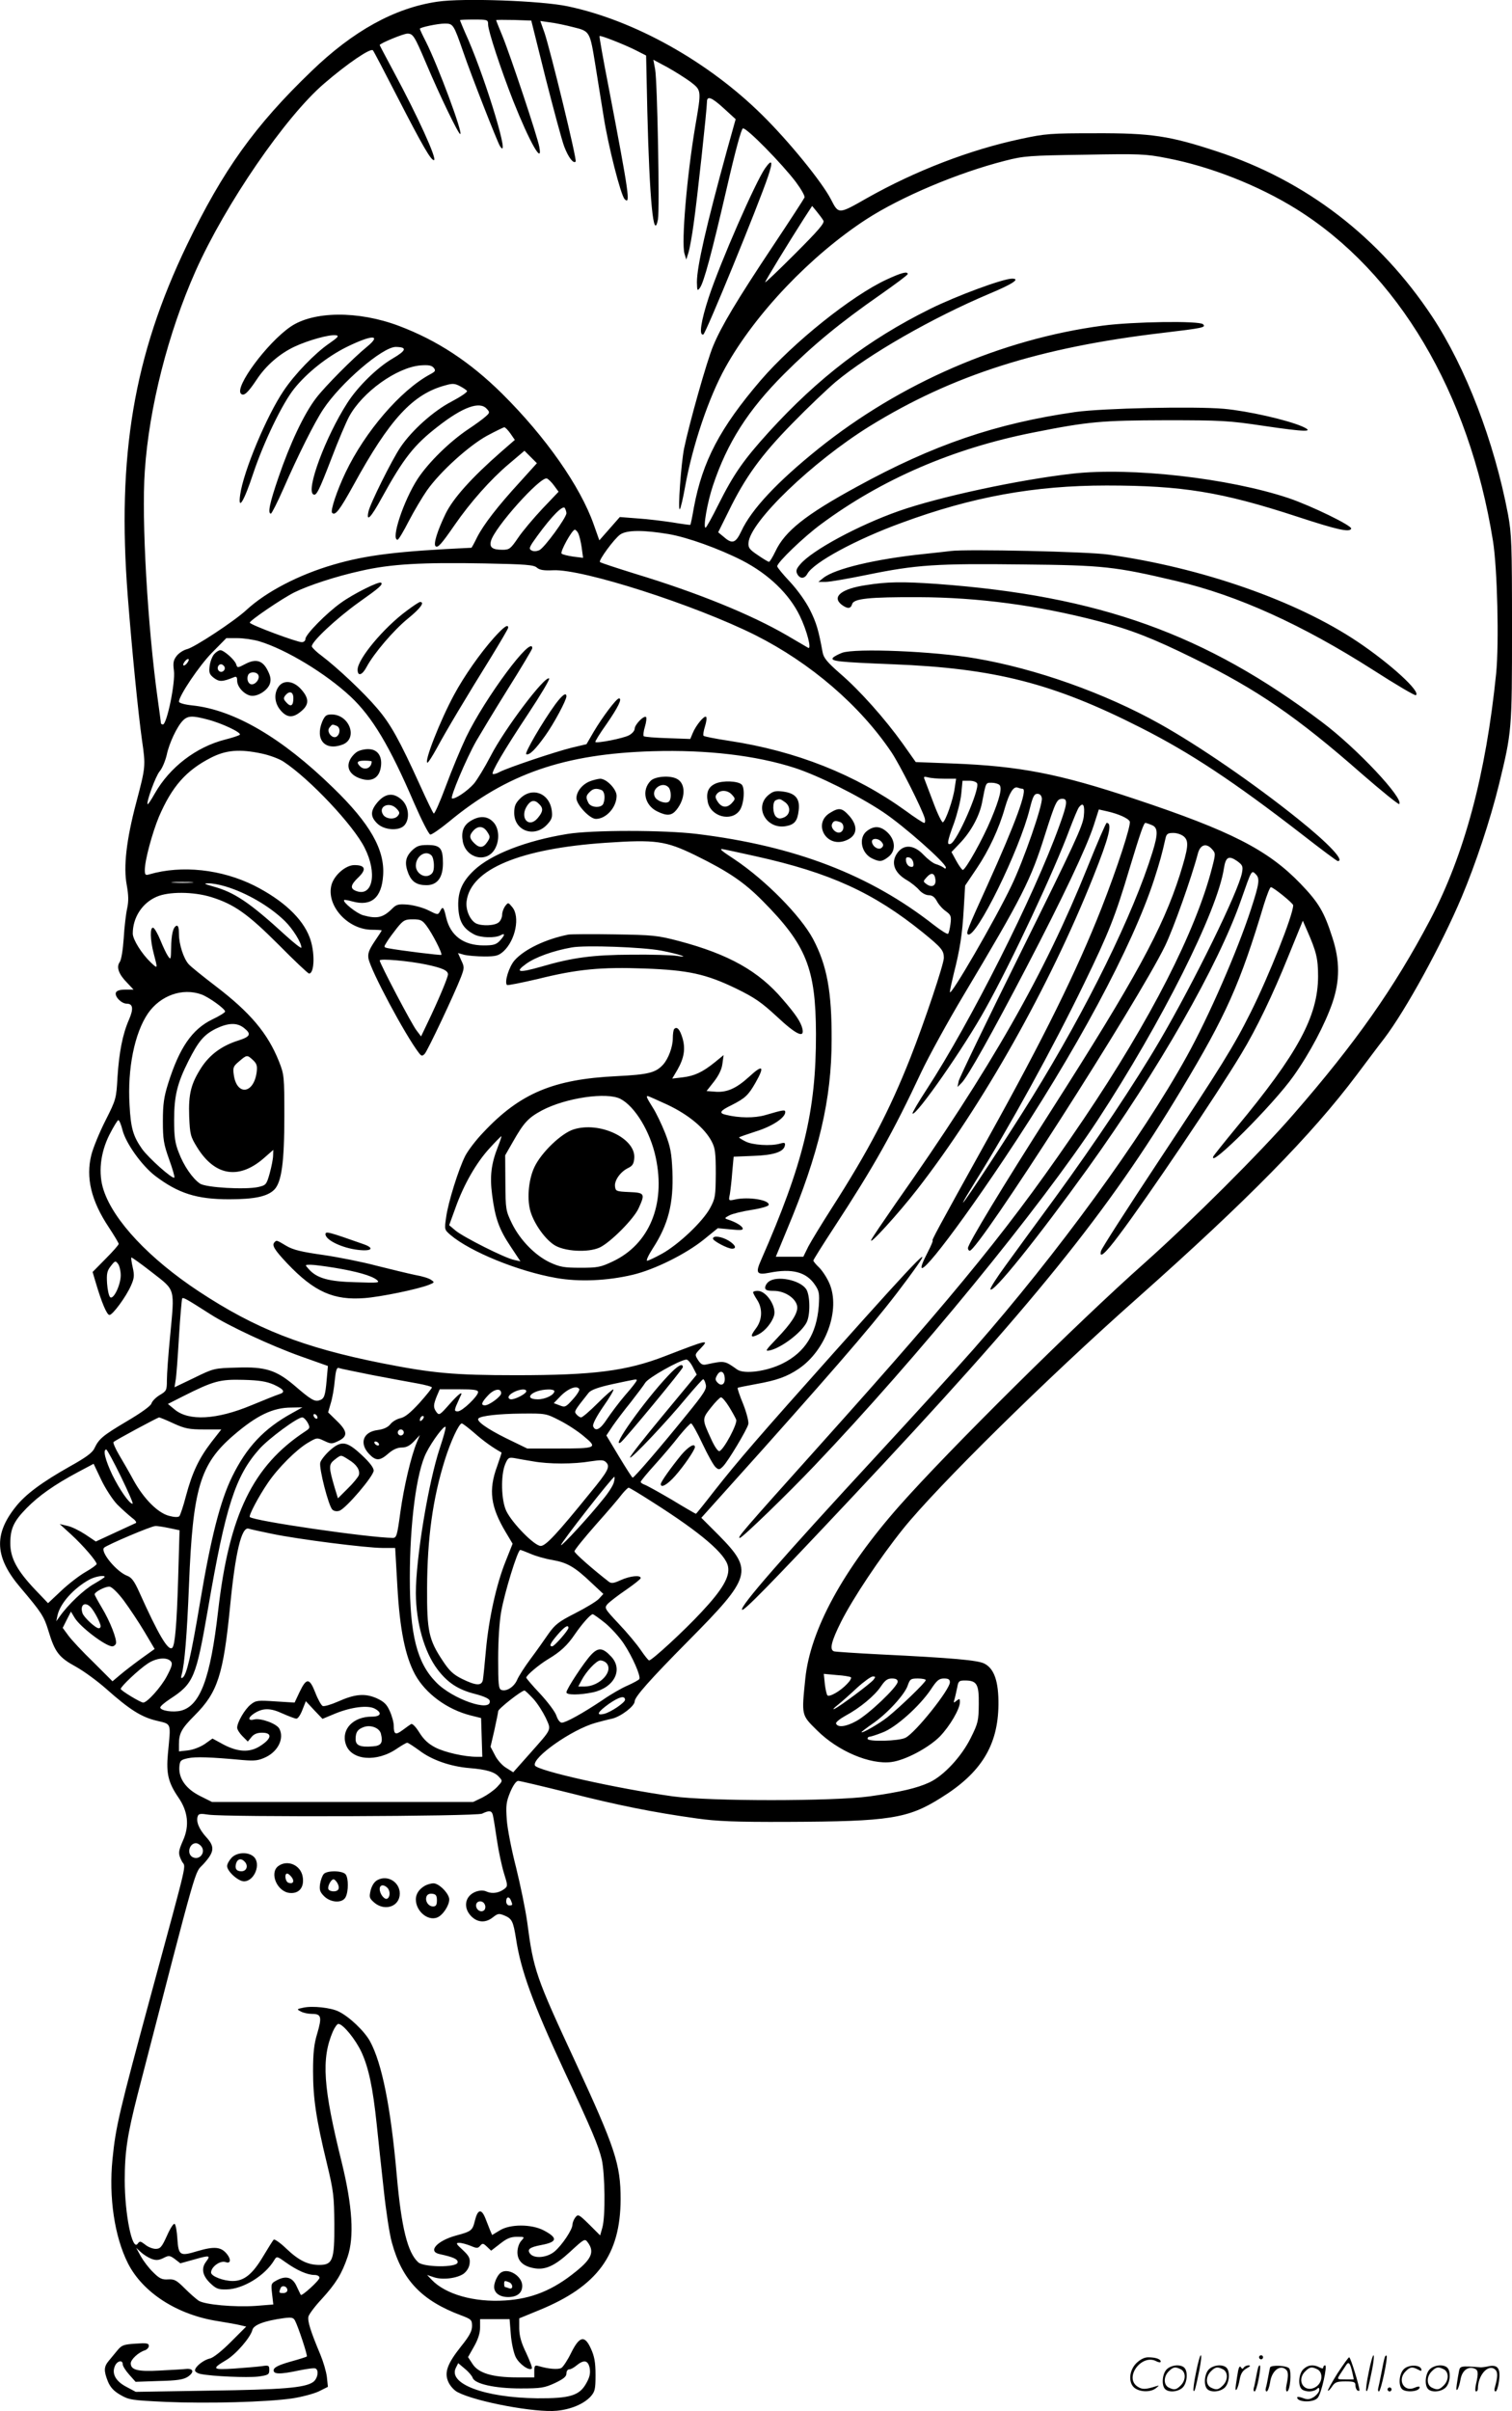 <svg version="1.0" xmlns="http://www.w3.org/2000/svg"
  viewBox="0 0 753.124 1200.505"
 preserveAspectRatio="xMidYMid meet">
<g transform="translate(-0.873,1200.746) scale(0.1,-0.1)"
fill="#000000" stroke="none">
<path d="M2187 11999 c-212 -31 -419 -145 -627 -346 -282 -271 -440 -492 -620
-865 -265 -551 -349 -1049 -295 -1748 21 -270 52 -583 71 -718 19 -131 18
-133 -29 -312 -49 -185 -64 -319 -47 -409 9 -51 10 -80 2 -117 -6 -27 -14 -94
-17 -148 -4 -58 -12 -108 -20 -119 -18 -25 -5 -61 38 -104 l31 -33 -41 0 c-27
0 -43 -5 -47 -15 -7 -20 28 -55 54 -55 31 0 35 -25 11 -80 -32 -73 -49 -163
-57 -285 -6 -108 -7 -112 -60 -217 -30 -59 -61 -135 -70 -170 -29 -114 -1
-230 87 -362 27 -41 49 -78 49 -82 0 -5 -29 -38 -65 -74 l-65 -66 16 -54 c29
-98 55 -160 68 -160 16 0 83 91 107 146 16 36 18 50 9 90 -6 26 -9 48 -7 50 2
2 48 -31 103 -74 118 -92 113 -74 90 -318 -9 -91 -16 -189 -16 -219 0 -50 -2
-54 -36 -74 -20 -12 -38 -31 -41 -42 -4 -12 -49 -45 -122 -88 -121 -72 -139
-87 -162 -135 -10 -22 -43 -46 -122 -90 -140 -79 -221 -139 -270 -201 -111
-139 -104 -253 24 -403 104 -123 117 -142 139 -215 32 -106 52 -132 136 -178
40 -22 108 -72 151 -110 116 -103 175 -141 251 -159 77 -19 72 -6 57 -165 -9
-98 2 -144 52 -217 48 -69 56 -141 24 -213 -25 -57 -26 -67 -6 -106 19 -35 37
42 -153 -659 -159 -587 -177 -661 -193 -824 -19 -189 10 -385 77 -518 74 -146
246 -257 449 -288 44 -7 94 -16 110 -20 l30 -7 -76 -76 c-45 -45 -87 -79 -105
-83 -32 -7 -74 -41 -74 -59 0 -7 13 -15 28 -18 59 -12 231 -19 286 -13 51 7
56 10 56 33 0 23 -3 24 -37 19 -21 -3 -83 -8 -137 -12 -110 -7 -115 -2 -41 42
48 28 122 113 131 151 7 25 61 45 156 58 39 5 48 3 56 -12 16 -30 64 -175 59
-179 -2 -2 -39 -14 -83 -26 -56 -16 -80 -28 -82 -40 -4 -23 30 -24 128 -3 40
8 76 13 81 9 18 -10 9 -53 -14 -68 -42 -28 -152 -37 -517 -42 l-365 -6 -45 24
c-53 27 -75 64 -60 102 10 28 40 36 40 11 0 -8 14 -31 32 -51 l32 -36 116 4
c91 2 122 7 144 21 34 23 29 43 -10 39 -16 -2 -75 -5 -131 -8 -108 -6 -143 3
-143 36 0 19 38 55 71 65 10 4 19 13 19 22 0 13 -11 15 -66 11 -59 -4 -69 -7
-91 -34 -13 -16 -33 -40 -43 -52 -24 -29 -25 -49 -4 -102 12 -29 29 -48 62
-67 43 -25 56 -27 226 -35 209 -9 502 -1 628 17 48 7 108 23 134 35 l46 23 -5
48 c-3 27 -18 77 -32 111 -50 119 -65 168 -60 191 4 13 33 52 66 87 71 78 100
125 129 210 34 100 24 253 -29 470 -93 375 -103 516 -44 653 9 20 21 37 27 37
23 0 85 -76 115 -140 36 -78 57 -178 76 -359 8 -75 23 -221 35 -326 11 -104
29 -224 41 -265 51 -186 149 -288 344 -361 51 -19 55 -23 55 -53 0 -25 -13
-50 -55 -102 -69 -87 -85 -131 -62 -179 9 -19 29 -41 46 -49 92 -48 389 -103
494 -92 71 7 133 34 167 70 22 25 25 36 25 109 0 63 -6 93 -23 130 -31 69 -57
63 -99 -22 -17 -35 -39 -68 -48 -74 -17 -9 -65 -5 -112 9 -20 6 -23 3 -23 -25
l0 -31 -87 0 c-120 0 -191 21 -220 66 l-23 35 30 53 c20 35 30 67 30 94 l0 42
74 0 73 0 6 -75 c3 -41 14 -92 24 -113 17 -35 67 -71 81 -58 3 4 -10 38 -28
77 -25 51 -34 84 -35 121 l0 52 100 41 c290 119 404 275 405 552 0 174 -27
255 -225 683 -197 424 -209 458 -240 695 -9 66 -35 190 -56 275 -22 85 -43
192 -46 236 -5 71 -3 89 17 138 15 35 30 56 40 56 9 0 122 -27 251 -59 243
-62 423 -98 639 -128 100 -14 189 -18 450 -17 510 2 601 16 766 120 200 124
284 261 286 464 1 115 -21 179 -70 204 -33 17 -154 28 -522 46 -118 6 -221 13
-227 15 -24 8 -13 51 35 147 59 117 192 317 309 463 168 209 713 747 1168
1150 547 486 866 810 1092 1111 49 65 110 147 136 180 108 142 285 465 386
704 70 166 143 386 186 561 64 263 65 269 65 776 0 424 -2 471 -20 570 -69
363 -210 730 -377 983 -262 396 -628 678 -1074 824 -234 77 -326 91 -604 90
-223 0 -249 -2 -370 -28 -255 -54 -527 -159 -768 -295 -142 -81 -141 -81 -179
-7 -44 86 -209 289 -343 421 -269 266 -636 471 -968 541 -132 28 -524 42 -650
23z m253 -114 c0 -31 64 -225 125 -380 82 -206 148 -323 130 -229 -9 51 -145
458 -184 553 -17 41 -31 76 -31 78 0 2 39 2 88 1 l87 -3 71 -285 c40 -157 81
-310 93 -342 21 -55 46 -87 57 -75 8 7 -126 555 -155 641 l-21 59 48 -7 c26
-3 79 -14 117 -24 82 -20 82 -21 109 -187 9 -55 27 -170 41 -255 23 -149 86
-395 105 -414 30 -30 23 20 -80 559 -27 138 -47 251 -45 253 4 5 126 -43 181
-71 l51 -26 6 -278 c11 -442 31 -652 53 -538 9 49 -3 686 -14 747 l-9 48 69
-37 c38 -21 90 -54 116 -73 55 -43 55 -40 24 -220 -42 -248 -70 -579 -54 -635
l9 -30 11 35 c6 19 18 85 26 145 17 117 66 570 66 605 0 32 23 24 85 -33 l58
-53 -43 -154 c-104 -379 -150 -580 -150 -658 1 -41 2 -45 14 -29 20 25 59 171
135 499 43 187 72 293 80 296 17 6 195 -176 264 -267 26 -35 46 -70 43 -77 -3
-7 -73 -115 -157 -241 -181 -272 -258 -401 -298 -498 -31 -73 -119 -386 -145
-511 -15 -77 -32 -313 -21 -302 4 4 16 54 26 111 37 206 118 446 201 595 149
268 425 557 701 737 173 112 456 232 692 292 93 24 120 26 396 30 274 5 304 4
410 -17 215 -41 456 -136 644 -253 507 -316 861 -913 980 -1652 22 -136 31
-509 16 -661 -51 -502 -158 -903 -330 -1229 -178 -337 -369 -609 -678 -964
-167 -193 -513 -537 -743 -742 -338 -300 -975 -931 -1221 -1209 -280 -317
-444 -617 -469 -860 -19 -186 -20 -181 58 -258 104 -104 265 -172 371 -158 69
9 184 70 241 127 50 52 100 137 100 172 0 17 -2 18 -17 6 -15 -13 -16 -11 -9
11 4 14 9 40 13 57 5 29 9 33 37 33 61 0 71 -18 70 -118 -1 -82 -3 -94 -40
-168 -46 -93 -135 -189 -207 -222 -61 -28 -140 -47 -297 -69 -180 -25 -799
-25 -980 0 -279 39 -677 128 -687 154 -15 39 184 179 302 212 22 6 59 16 83
21 45 11 112 63 112 86 0 22 75 107 268 302 315 318 324 349 152 524 l-88 88
307 342 c427 479 582 660 720 847 155 210 82 136 -369 -369 -375 -420 -471
-531 -594 -687 -48 -62 -89 -113 -91 -113 -2 0 -56 31 -120 70 -65 38 -126 72
-136 75 -11 4 -19 10 -19 14 0 4 32 43 71 86 40 44 94 108 121 143 28 34 54
62 59 62 5 0 31 -46 57 -102 27 -57 56 -109 66 -117 15 -13 19 -12 36 5 25 25
119 182 126 210 3 12 -8 55 -25 99 -18 43 -30 80 -28 82 2 2 44 10 92 19 101
18 153 36 212 76 136 92 209 295 153 425 -12 28 -35 63 -51 79 -16 15 -29 31
-29 35 0 4 47 79 104 166 198 303 292 470 434 773 38 80 132 251 209 380 296
496 336 575 408 805 52 163 58 175 86 175 27 0 24 -25 -16 -135 -125 -347
-444 -980 -660 -1311 -42 -64 -74 -119 -71 -121 16 -16 261 335 364 523 130
233 343 688 419 894 20 52 40 101 46 108 21 27 30 11 24 -45 -5 -49 -50 -145
-311 -672 -168 -339 -308 -629 -312 -646 l-6 -30 20 20 c30 29 154 251 324
577 180 345 298 594 334 704 l26 81 40 -9 c58 -13 107 -35 114 -51 7 -19 -63
-233 -141 -432 -123 -312 -286 -643 -565 -1145 -260 -468 -282 -510 -276 -510
3 0 -8 -26 -24 -57 -112 -216 91 32 379 462 357 533 640 1059 749 1395 28 87
38 123 56 203 5 23 12 27 39 27 19 0 42 -8 54 -19 24 -23 21 -54 -22 -191 -85
-266 -220 -514 -639 -1170 -246 -385 -416 -666 -416 -687 0 -7 4 -13 9 -13 43
0 839 1242 973 1518 42 87 132 340 164 462 12 42 41 51 69 20 19 -21 19 -23 1
-93 -81 -316 -307 -759 -640 -1252 -351 -519 -605 -833 -1311 -1620 -391 -436
-416 -465 -401 -465 12 0 241 222 372 360 511 536 1123 1284 1410 1720 319
487 597 1041 629 1254 9 57 24 65 66 36 27 -20 30 -26 24 -58 -17 -92 -238
-543 -410 -837 -121 -207 -321 -507 -520 -780 -93 -126 -204 -279 -247 -338
-44 -60 -78 -113 -76 -119 9 -26 233 252 485 602 354 493 650 1011 763 1335
54 154 52 151 74 129 21 -21 17 -47 -24 -173 -68 -209 -211 -537 -321 -735
-224 -405 -643 -980 -1061 -1456 -80 -91 -295 -327 -478 -525 -476 -515 -689
-759 -675 -773 8 -8 136 122 541 553 911 969 1282 1428 1646 2035 225 374 294
530 412 923 15 48 30 87 35 87 12 0 111 -80 111 -90 0 -48 -121 -352 -211
-532 -86 -172 -143 -264 -462 -746 -154 -233 -282 -432 -284 -443 -11 -41 20
-15 90 79 139 184 488 701 609 903 74 122 156 292 233 483 l73 179 21 -48 c46
-105 55 -139 55 -230 -1 -198 -100 -382 -408 -753 -61 -74 -112 -138 -114
-143 -24 -64 300 259 400 401 81 114 157 258 194 366 37 110 37 208 -1 324
-41 128 -68 173 -158 267 -163 169 -347 263 -828 423 -375 125 -571 163 -906
176 l-183 7 -65 92 c-88 123 -213 264 -312 349 -65 57 -82 78 -87 106 -20 110
-31 147 -63 211 -21 42 -62 99 -99 139 -35 37 -64 72 -64 78 0 19 133 147 219
210 301 223 657 377 1057 456 276 55 340 60 659 61 278 0 314 -2 488 -28 210
-31 257 -32 192 -3 -76 33 -270 77 -390 88 -150 13 -603 3 -740 -16 -396 -57
-707 -163 -1088 -372 -257 -140 -359 -222 -406 -322 -14 -29 -28 -52 -32 -52
-4 0 -29 15 -55 33 -42 28 -49 37 -47 62 8 105 318 403 603 580 413 255 847
393 1460 465 201 24 217 27 201 43 -18 18 -350 13 -500 -7 -503 -67 -1007
-285 -1416 -613 -204 -164 -334 -302 -384 -411 -28 -59 -45 -65 -87 -28 l-28
23 52 105 c82 168 161 278 317 437 77 79 174 171 215 206 166 139 485 321 767
440 115 48 156 75 113 75 -46 0 -278 -86 -409 -151 -309 -153 -557 -343 -803
-613 -126 -139 -175 -209 -252 -363 -31 -62 -59 -113 -63 -113 -13 0 9 127 37
210 71 213 175 376 354 555 146 146 280 256 481 396 74 52 135 97 135 102 0
15 -33 6 -104 -27 -174 -80 -466 -314 -628 -502 -203 -237 -290 -403 -333
-633 -8 -47 -16 -86 -18 -87 -1 -1 -40 4 -87 12 -47 7 -125 17 -174 20 l-90 7
-51 -58 -51 -58 -28 79 c-67 190 -239 436 -457 652 -160 158 -323 265 -514
337 -202 76 -426 74 -540 -5 -116 -80 -279 -300 -246 -333 14 -14 34 4 78 70
46 70 114 129 188 164 68 32 175 62 207 57 17 -2 11 -10 -34 -41 -70 -48 -172
-153 -227 -236 -84 -124 -200 -401 -216 -517 -12 -84 19 -34 65 106 52 155
144 347 204 422 64 80 164 159 260 207 126 62 178 64 104 3 -69 -56 -212 -200
-255 -257 -60 -78 -130 -227 -187 -394 -44 -128 -55 -181 -38 -181 4 0 32 55
62 123 73 167 155 331 199 397 86 130 295 310 361 310 58 -1 54 -17 -16 -58
-77 -45 -174 -140 -226 -222 -108 -168 -206 -432 -169 -454 15 -10 28 16 90
177 33 87 73 181 88 209 66 123 238 246 356 256 40 3 56 0 66 -12 11 -14 9
-18 -19 -33 -147 -80 -323 -285 -420 -488 -43 -90 -77 -192 -67 -201 15 -16
37 12 106 137 180 329 296 455 459 498 34 10 47 9 71 -4 16 -8 32 -19 36 -24
3 -6 -32 -29 -77 -53 -89 -46 -198 -143 -255 -228 -42 -62 -152 -283 -159
-320 -12 -55 12 -31 66 68 109 198 161 264 280 356 124 97 208 127 243 88 16
-17 16 -20 -6 -39 -12 -11 -50 -39 -85 -62 -94 -63 -199 -166 -253 -248 -70
-108 -135 -303 -100 -303 5 0 30 42 56 93 26 50 67 119 90 152 66 94 209 223
300 273 43 23 82 42 86 42 4 0 18 -14 30 -31 l22 -32 -69 -60 c-145 -127 -238
-230 -276 -308 -41 -85 -61 -150 -50 -161 11 -11 30 11 95 105 78 113 180 228
269 303 l79 67 31 -31 31 -31 -84 -93 c-112 -122 -182 -213 -214 -276 -14 -29
-27 -52 -28 -52 -366 -17 -523 -36 -687 -84 -172 -50 -334 -134 -433 -225 -60
-56 -261 -188 -297 -196 -16 -4 -39 -18 -51 -33 -17 -22 -19 -35 -14 -74 8
-58 -35 -268 -55 -268 -6 0 -10 4 -10 8 0 5 -7 55 -15 113 -51 364 -82 900
-65 1141 21 315 116 688 253 996 149 334 448 769 641 934 115 99 230 177 242
165 3 -2 58 -107 123 -234 127 -247 166 -313 181 -313 19 0 -82 221 -199 438
-39 73 -71 133 -71 135 0 8 118 57 138 57 28 0 35 -11 92 -145 71 -168 162
-355 171 -355 16 0 -110 339 -171 460 -17 33 -30 61 -30 64 0 7 89 26 124 26
42 0 44 -3 92 -141 41 -120 170 -448 183 -469 55 -85 -64 312 -158 530 -23 51
-41 95 -41 97 0 2 32 3 70 3 68 0 70 -1 70 -25z m1670 -976 c7 -12 -24 -48
-141 -165 -82 -82 -149 -146 -149 -142 0 7 117 198 193 317 l41 63 23 -28 c13
-16 28 -36 33 -45z m-1341 -1320 l22 -30 -81 -85 c-44 -47 -99 -112 -121 -145
-37 -54 -43 -59 -77 -59 -51 0 -66 12 -58 43 16 66 247 324 279 312 7 -3 24
-19 36 -36z m61 -137 c0 -22 -110 -173 -135 -184 -14 -6 -29 -7 -39 -1 -15 8
-11 17 29 72 73 100 127 154 137 139 4 -7 8 -19 8 -26z m59 -100 c5 -10 13
-42 17 -70 l7 -52 -49 6 c-27 4 -53 10 -58 15 -9 8 52 119 66 119 4 0 12 -8
17 -18z m451 -4 c93 -16 249 -72 365 -131 132 -68 235 -167 288 -277 35 -72
60 -169 41 -158 -5 3 -53 31 -106 62 -177 103 -444 212 -754 306 -93 29 -173
55 -177 59 -8 8 71 116 101 137 33 23 116 23 242 2z m-657 -167 c14 -12 35
-15 80 -13 146 8 708 -173 1008 -323 276 -139 521 -350 678 -583 41 -61 152
-281 166 -329 3 -13 2 -23 -3 -23 -5 0 -47 27 -93 61 -250 180 -544 297 -880
348 -66 10 -122 21 -126 25 -3 3 0 24 7 46 7 22 10 43 6 48 -9 9 -51 -42 -67
-81 l-12 -29 -113 4 c-62 2 -115 6 -119 10 -3 3 -1 25 6 47 7 23 9 44 6 48
-11 10 -57 -38 -57 -58 0 -10 -13 -25 -29 -33 -28 -15 -160 -41 -167 -33 -2 2
22 42 55 88 59 85 80 129 63 129 -13 0 -82 -92 -126 -166 l-36 -62 -72 -17
c-85 -21 -317 -99 -360 -121 -16 -9 -32 -13 -35 -10 -8 8 55 116 177 300 61
92 108 171 104 175 -19 18 -223 -252 -292 -387 -29 -56 -67 -118 -83 -137 -34
-38 -94 -78 -109 -73 -11 3 71 198 121 286 18 31 87 146 155 255 68 108 124
202 124 207 0 70 -235 -247 -330 -444 -26 -55 -72 -165 -101 -244 -29 -78 -56
-139 -60 -135 -5 5 -35 67 -67 138 -104 229 -148 308 -215 386 -66 78 -198
202 -276 261 -25 18 -46 39 -49 46 -6 20 119 138 235 221 102 72 120 88 110
97 -9 9 -138 -55 -200 -100 -73 -52 -177 -158 -177 -180 0 -9 -8 -16 -18 -16
-25 0 -256 86 -259 97 -3 9 160 120 222 151 71 35 208 80 331 107 148 34 301
43 619 37 202 -4 243 -7 258 -21z m-1382 -367 c132 -40 330 -159 455 -276 107
-101 193 -244 315 -528 37 -85 73 -156 81 -158 7 -1 49 28 93 64 288 239 575
338 1015 351 269 8 515 -21 707 -83 117 -38 314 -136 439 -219 104 -69 314
-255 314 -277 0 -7 -4 -7 -12 0 -7 5 -24 13 -38 17 -14 4 -41 25 -61 46 -46
49 -96 54 -128 13 -37 -48 -21 -100 43 -138 23 -13 51 -36 63 -50 13 -15 33
-26 48 -26 17 0 29 -9 40 -29 8 -16 28 -39 44 -50 26 -19 29 -25 24 -64 -3
-23 -8 -45 -12 -49 -3 -4 -35 16 -71 44 -319 250 -691 393 -1180 453 -164 20
-523 20 -645 0 -204 -33 -380 -101 -464 -180 -63 -59 -85 -113 -79 -195 5 -64
26 -98 80 -126 32 -16 101 -18 129 -4 25 14 24 2 -3 -27 -18 -19 -32 -23 -80
-23 -101 0 -166 49 -187 139 -12 53 -17 58 -30 32 -11 -20 -11 -20 -59 4 -26
13 -71 25 -101 28 -47 4 -58 1 -78 -19 -46 -46 -76 -53 -145 -34 -33 9 -105
67 -95 76 2 2 20 -1 41 -7 94 -26 146 18 153 130 9 127 -65 258 -249 436 -255
249 -493 388 -701 410 -39 4 -67 12 -67 19 1 30 101 179 165 244 l71 72 55 0
c30 0 80 -7 110 -16z m-361 -109 c-7 -9 -15 -13 -18 -10 -3 2 1 11 8 20 7 9
15 13 18 10 3 -2 -1 -11 -8 -20z m102 -280 c71 -18 172 -66 161 -76 -4 -4 -37
-15 -73 -24 -145 -37 -276 -138 -350 -268 -18 -32 -34 -56 -36 -54 -8 8 39
139 60 164 13 15 28 52 35 81 12 59 52 143 81 172 24 24 47 25 122 5z m272
-170 c38 -8 86 -26 107 -40 131 -86 349 -318 404 -429 64 -126 40 -246 -42
-215 -32 12 -29 30 12 69 40 39 33 60 -21 60 -43 0 -100 -49 -114 -98 -28
-103 81 -224 202 -224 26 0 48 -2 48 -3 0 -2 -16 -27 -36 -56 -28 -42 -34 -60
-30 -84 12 -62 184 -383 251 -470 13 -17 17 -17 29 -5 15 16 149 300 181 383
17 45 17 50 1 83 l-16 36 32 -9 c18 -4 63 -8 100 -8 57 0 70 4 94 25 61 56 84
174 44 221 -20 24 -20 24 -35 5 -8 -11 -15 -30 -15 -42 0 -13 -7 -30 -16 -38
-18 -18 -85 -21 -115 -6 -30 17 -52 68 -46 111 21 159 266 261 692 290 250 17
299 10 447 -62 167 -82 244 -135 336 -228 217 -219 264 -335 265 -661 1 -384
-62 -645 -274 -1128 -28 -63 -21 -74 41 -62 114 23 185 4 228 -60 21 -31 23
-43 19 -105 -11 -139 -68 -230 -179 -286 -79 -40 -192 -55 -227 -31 -63 45
-63 45 -152 26 -20 -5 -29 0 -43 21 -17 27 -17 28 10 56 47 49 43 48 -175 -36
-191 -74 -355 -95 -742 -95 -309 0 -416 10 -669 60 -391 78 -627 170 -912 358
-245 162 -423 351 -473 503 -28 83 -17 186 29 277 20 39 40 72 44 72 5 0 14
-22 21 -50 17 -66 96 -176 162 -227 116 -88 208 -117 369 -117 127 0 191 14
225 48 36 37 50 135 50 366 0 200 -1 207 -27 273 -56 140 -143 243 -316 375
-64 49 -125 98 -134 109 -25 28 -48 99 -48 150 0 31 -4 43 -12 41 -17 -6 -26
-42 -27 -113 -1 -54 -2 -58 -15 -39 -8 11 -25 47 -38 79 -13 32 -29 60 -36 63
-17 5 -16 -60 3 -131 20 -76 20 -75 -16 -41 -45 43 -89 114 -89 143 0 80 47
152 118 183 60 27 184 26 272 -1 116 -36 184 -85 337 -238 78 -79 146 -143
151 -143 28 0 30 110 3 180 -36 96 -134 186 -276 258 -163 81 -360 103 -522
56 -20 -6 -23 -3 -23 22 0 48 37 184 70 264 65 151 135 231 260 295 75 38 142
44 254 20z m3399 -125 l58 0 -7 -47 c-8 -59 -46 -165 -59 -170 -5 -1 -26 41
-46 95 -20 53 -40 106 -44 116 -7 17 -5 18 16 13 13 -4 50 -7 82 -7z m163 -24
c12 -32 -100 -288 -132 -300 -20 -8 -18 10 17 104 16 46 33 112 36 147 l6 63
34 0 c19 0 36 -6 39 -14z m111 -7 c14 -14 2 -66 -42 -171 -41 -99 -128 -254
-141 -252 -4 1 -19 21 -32 45 l-24 44 41 43 c56 58 98 136 111 202 20 104 18
100 48 100 15 0 33 -5 39 -11z m115 -19 c28 0 -36 -173 -175 -480 -101 -222
-107 -239 -97 -245 39 -24 258 421 308 626 15 60 22 74 38 74 12 0 20 -8 22
-22 5 -34 -90 -308 -151 -435 -80 -168 -306 -558 -307 -530 0 8 9 48 19 90 31
121 43 198 50 323 l7 117 58 86 c60 89 111 198 140 301 22 75 43 108 63 101 8
-3 19 -6 25 -6z m642 -180 c33 -12 34 -43 5 -136 -94 -305 -324 -775 -600
-1221 -109 -176 -336 -523 -343 -523 -3 0 26 48 63 108 164 262 384 661 541
985 121 249 154 332 224 567 56 185 72 230 80 230 3 0 16 -4 30 -10z m-1971
-156 c370 -82 587 -181 833 -380 92 -75 104 -89 104 -126 0 -31 -96 -318 -167
-498 -104 -263 -208 -462 -394 -752 -48 -75 -99 -159 -114 -187 l-25 -51 -69
0 -68 0 57 138 c158 377 221 646 221 942 1 240 -23 371 -93 503 -62 115 -235
291 -390 395 -64 42 -76 52 -63 52 3 0 79 -16 168 -36z m785 -32 c3 -19 -1
-23 -15 -20 -10 2 -19 14 -21 26 -3 19 1 23 15 20 10 -2 19 -14 21 -26z m110
-84 c4 -31 -18 -42 -44 -23 -18 13 -18 14 0 34 24 27 40 22 44 -11z m-3705
-15 c-23 -2 -64 -2 -90 0 -26 2 -7 3 42 3 50 0 71 -1 48 -3z m168 -19 c104
-31 220 -98 296 -172 40 -39 83 -108 83 -133 0 -6 -36 22 -80 62 -178 163
-254 214 -361 243 -43 12 -48 15 -23 15 17 1 55 -6 85 -15z m1002 -196 c30
-40 80 -138 74 -145 -4 -3 -201 21 -265 33 -23 5 -23 5 -6 32 9 15 32 46 51
70 31 38 39 42 78 42 38 0 47 -4 68 -32z m-2 -193 c81 -17 109 -30 109 -49 0
-16 -50 -134 -101 -240 l-33 -69 -22 29 c-23 28 -184 335 -184 349 0 11 145
-2 231 -20z m-1119 -149 c38 -14 118 -72 118 -85 0 -5 -29 -23 -65 -40 -100
-49 -163 -141 -219 -319 -21 -67 -26 -103 -26 -187 0 -91 4 -114 31 -190 17
-47 29 -88 26 -91 -9 -9 -128 97 -161 143 -44 63 -56 103 -62 218 -11 182 25
359 92 457 62 89 171 128 266 94z m212 -167 c38 -30 32 -43 -27 -62 -83 -26
-143 -70 -186 -136 -51 -80 -64 -130 -60 -243 4 -89 6 -99 40 -154 90 -145
212 -162 339 -47 l40 35 -1 -28 c0 -16 -8 -56 -17 -89 -16 -57 -19 -59 -57
-68 -65 -14 -260 -3 -290 17 -36 24 -81 88 -106 155 -18 45 -23 77 -23 161 0
119 15 183 71 294 50 99 77 131 136 161 62 30 106 32 141 4z m45 -160 c19 -18
22 -29 18 -61 -15 -109 -100 -117 -114 -11 -5 35 -2 42 27 66 38 33 40 33 69
6z m-659 -1071 c0 -49 -37 -125 -53 -109 -6 6 -13 37 -15 68 -3 49 0 63 19 87
21 27 23 27 36 10 7 -10 13 -35 13 -56z m446 -194 c92 -59 300 -156 448 -209
l138 -49 -6 -67 c-7 -82 -12 -97 -37 -104 -23 -8 -43 4 -124 74 -90 76 -144
94 -285 89 -114 -3 -116 -3 -214 -51 l-98 -47 5 32 c4 18 11 116 17 218 6 101
14 188 16 192 5 7 18 0 140 -78z m2403 -262 l20 -39 -169 -204 c-93 -112 -167
-206 -163 -209 7 -7 183 179 281 298 42 50 80 92 83 92 4 0 10 -12 13 -26 6
-22 -8 -44 -96 -152 -121 -150 -260 -312 -268 -312 -3 0 -33 47 -68 105 l-63
105 32 48 c18 26 58 79 89 117 30 39 64 83 73 98 16 25 168 111 204 115 7 1
21 -15 32 -36z m-1597 -41 c84 -16 186 -35 226 -42 39 -7 72 -16 72 -20 0 -4
-28 -39 -62 -77 -45 -49 -72 -71 -95 -76 -18 -4 -40 -17 -50 -30 -12 -15 -33
-25 -63 -29 -73 -9 -93 -66 -43 -119 34 -36 54 -35 96 2 23 20 45 30 67 30 23
0 40 9 61 31 l29 31 -15 -36 c-29 -70 -64 -219 -82 -347 -16 -118 -19 -129
-38 -129 -118 1 -692 84 -712 104 -7 6 44 103 90 170 50 74 142 166 200 200
44 26 45 26 81 9 34 -16 38 -16 71 0 47 23 45 48 -9 100 l-43 42 13 45 c8 25
17 76 20 113 5 50 10 67 20 63 7 -3 82 -18 166 -35z m1756 -10 c5 -33 -14 -49
-34 -29 -13 13 -14 20 -4 37 14 27 34 23 38 -8z m-2245 -38 c52 -24 59 -38 25
-48 -13 -4 -75 -29 -138 -55 -173 -72 -311 -79 -381 -21 l-34 28 75 38 c153
77 184 85 300 82 81 -2 116 -8 153 -24z m1807 21 c0 -4 -25 -37 -57 -73 -31
-36 -71 -90 -90 -118 -34 -53 -59 -66 -70 -37 -3 10 15 46 50 97 31 44 54 83
51 86 -2 3 -37 -27 -77 -67 -40 -40 -77 -72 -84 -72 -6 0 -16 7 -23 15 -13 15
-11 17 61 108 12 14 47 27 120 43 123 26 119 26 119 18z m-286 -43 c3 -5 -11
-28 -32 -51 -35 -39 -39 -41 -66 -30 l-29 11 29 30 c39 42 86 61 98 40z m-504
-15 c0 -20 -79 -96 -101 -96 -16 0 -17 4 -9 26 6 14 15 34 20 45 20 36 -5 19
-54 -37 -46 -52 -50 -55 -63 -38 -17 23 -16 36 1 79 l15 35 95 0 c75 0 96 -3
96 -14z m115 -6 c0 -16 -60 -60 -81 -60 -22 0 -17 15 16 50 30 32 65 38 65 10z
m125 10 c0 -12 -53 -40 -75 -40 -9 0 -15 6 -13 13 9 25 88 50 88 27z m140 1
c0 -19 -45 -41 -82 -41 -77 0 -29 47 50 49 17 1 32 -3 32 -8z m870 -78 c16
-26 32 -55 36 -65 6 -21 -62 -149 -84 -156 -7 -2 -24 22 -41 60 -46 100 -46
100 -1 157 22 28 45 51 50 51 6 0 24 -21 40 -47z m-2177 -32 c-140 -77 -226
-169 -298 -316 -59 -120 -106 -304 -160 -627 -45 -268 -67 -362 -87 -374 -8
-5 -9 0 -4 17 14 51 26 194 36 444 19 481 55 602 221 745 116 100 197 139 289
139 l55 1 -52 -29z m127 -22 c0 -6 -4 -7 -10 -4 -5 3 -10 11 -10 16 0 6 5 7
10 4 6 -3 10 -11 10 -16z m1206 -14 c38 -19 93 -55 122 -80 69 -57 63 -60
-133 -60 l-150 0 -105 51 c-97 48 -151 87 -138 99 13 13 102 23 214 24 120 1
122 1 190 -34z m-684 3 c-7 -7 -12 -8 -12 -2 0 14 12 26 19 19 2 -3 -1 -11 -7
-17z m-1239 -18 c57 -26 78 -30 152 -30 l86 0 -50 -64 c-62 -81 -95 -151 -126
-267 -13 -51 -29 -97 -33 -101 -6 -6 -27 -5 -52 2 -56 15 -125 85 -175 175
-21 39 -54 96 -73 128 -19 32 -31 61 -28 64 8 9 219 122 227 123 3 0 36 -13
72 -30z m668 4 c13 -25 12 -28 -11 -43 -262 -172 -380 -415 -435 -896 -38
-333 -89 -470 -184 -495 -39 -10 -101 -1 -104 15 -1 6 20 24 47 42 120 78 131
106 191 452 87 507 136 659 255 793 47 53 190 158 214 158 7 0 19 -12 27 -26z
m831 -52 c44 -39 90 -72 135 -97 1 0 -9 -31 -22 -68 -44 -119 -33 -202 43
-329 l34 -57 -35 -88 c-46 -114 -84 -287 -98 -443 -6 -69 -13 -135 -15 -147
-6 -31 -35 -29 -104 5 -44 22 -63 40 -96 90 -70 105 -79 149 -78 362 1 248 28
446 89 640 29 92 70 180 84 180 4 0 33 -22 63 -48z m-172 -73 c-58 -174 -120
-551 -120 -724 1 -148 42 -293 108 -380 50 -66 103 -101 187 -122 46 -12 71
-24 73 -34 11 -60 -187 8 -268 93 -95 97 -130 238 -130 518 0 273 33 528 82
624 29 58 91 141 96 128 2 -6 -11 -52 -28 -103z m-180 76 c0 -8 -7 -15 -15
-15 -8 0 -15 7 -15 15 0 8 7 15 15 15 8 0 15 -7 15 -15z m-125 -55 c3 -5 2
-10 -4 -10 -5 0 -13 5 -16 10 -3 6 -2 10 4 10 5 0 13 -4 16 -10z m-1284 -165
c36 -74 63 -135 58 -135 -16 0 -64 69 -101 144 -35 74 -48 126 -30 126 4 0 37
-61 73 -135z m2054 76 c77 -14 202 -14 284 0 54 8 67 8 79 -5 21 -21 10 -43
-79 -151 -166 -205 -222 -265 -247 -265 -31 0 -141 112 -171 173 -26 53 -29
178 -6 234 14 33 18 35 48 30 17 -3 59 -11 92 -16z m-2072 -215 c23 -23 56
-52 72 -65 17 -12 26 -24 20 -27 -5 -2 -52 -24 -104 -48 l-95 -44 -52 35 c-29
19 -69 39 -90 43 l-38 9 57 -52 c59 -54 127 -133 127 -147 0 -4 -24 -22 -54
-39 -30 -17 -85 -59 -121 -93 l-67 -63 -64 67 c-91 96 -124 158 -124 231 0 73
17 110 82 176 60 61 138 116 252 177 l81 43 38 -80 c21 -44 57 -99 80 -123z
m2473 110 c-3 -14 -27 -52 -53 -83 -71 -89 -205 -234 -210 -229 -6 5 260 345
266 340 2 -2 1 -14 -3 -28z m195 -99 c241 -153 363 -258 374 -320 10 -50 -28
-115 -132 -226 -86 -93 -247 -241 -261 -241 -4 0 -23 24 -42 52 -19 28 -68 87
-109 130 -73 78 -73 79 -55 100 11 11 52 43 92 70 39 27 72 53 72 58 0 16 -52
11 -99 -10 -35 -16 -47 -18 -60 -8 -80 62 -171 142 -171 151 0 7 48 66 106
132 59 66 118 135 131 153 14 17 29 32 33 32 4 0 59 -33 121 -73z m-2410 -128
l52 -11 -7 -242 c-7 -232 -16 -329 -29 -343 -20 -19 -69 64 -166 280 -23 51
-37 70 -58 78 -54 20 -136 120 -116 140 14 14 235 108 255 108 9 1 40 -4 69
-10z m514 -29 c130 -27 468 -70 549 -70 l63 0 11 -192 c12 -214 39 -347 88
-438 52 -95 159 -174 277 -204 l52 -13 3 -97 3 -96 -28 0 c-60 0 -158 22 -205
46 -35 18 -58 39 -80 74 -18 29 -35 47 -42 43 -6 -4 -25 -17 -42 -30 -35 -26
-44 -22 -44 21 0 17 -9 50 -20 74 -15 34 -29 47 -66 64 -58 25 -107 21 -192
-17 -34 -15 -68 -25 -76 -22 -7 3 -24 33 -37 67 -29 74 -44 74 -78 3 l-25 -53
-96 6 c-88 6 -97 5 -123 -16 -29 -23 -67 -88 -67 -115 0 -9 12 -28 26 -42 l27
-27 18 22 c12 15 28 22 53 22 54 0 48 -31 -14 -69 -50 -30 -106 -27 -176 9
l-57 31 -38 -27 c-22 -15 -58 -29 -84 -32 l-45 -5 0 36 c0 54 13 78 78 143
115 115 143 201 177 546 26 267 57 395 92 384 10 -3 63 -15 118 -26z m1286
-99 c24 -11 73 -25 109 -31 74 -13 111 -34 194 -113 l60 -56 -22 -24 c-12 -13
-65 -45 -118 -72 -83 -42 -101 -57 -133 -102 -20 -29 -60 -86 -90 -126 -29
-39 -60 -87 -67 -105 -16 -35 -53 -58 -78 -49 -14 5 -16 29 -16 155 0 87 6
185 15 234 16 93 82 308 95 308 4 0 27 -9 51 -19z m-2121 -115 c0 -3 -24 -18
-53 -35 -50 -28 -129 -103 -170 -161 l-18 -25 6 29 c13 60 81 136 160 179 28
15 75 23 75 13z m96 -119 c28 -38 74 -107 102 -154 l51 -86 -67 -48 c-37 -27
-84 -63 -105 -81 l-38 -32 -95 95 c-53 51 -109 111 -125 133 l-28 38 20 40 21
41 18 -30 c28 -47 155 -143 188 -143 7 0 15 6 18 13 7 19 -29 112 -71 181 -19
32 -35 61 -35 65 0 12 55 41 75 38 11 -1 42 -31 71 -70z m-164 -34 c19 -22 48
-78 48 -93 0 -5 -4 -10 -9 -10 -16 0 -72 52 -81 74 -15 43 13 62 42 29z m2561
-77 c30 -25 72 -71 93 -103 42 -63 86 -162 77 -176 -2 -4 -29 -19 -58 -32 -29
-12 -86 -45 -126 -73 -97 -65 -182 -112 -202 -112 -9 0 -20 14 -27 35 -6 19
-43 68 -81 109 -38 40 -69 77 -69 80 0 12 65 66 110 93 59 35 95 68 132 123
35 51 78 100 89 100 4 0 32 -20 62 -44z m-183 -24 c0 -12 -70 -92 -81 -92 -17
0 -9 16 27 58 34 40 54 52 54 34z m-1980 -167 c9 -11 5 -26 -21 -75 -29 -54
-97 -130 -117 -130 -13 0 -112 60 -112 68 0 12 90 97 134 126 43 29 97 34 116
11z m3387 -79 c4 -3 -4 -18 -18 -32 -33 -36 -89 -68 -99 -58 -4 5 -10 31 -13
58 l-5 49 65 -6 c35 -2 67 -8 70 -11z m112 -13 c-17 -20 -164 -130 -193 -144
-12 -5 -5 3 14 18 19 15 63 54 97 86 34 31 70 57 79 57 14 0 15 -2 3 -17z
m121 -9 c0 -25 -147 -165 -208 -197 -51 -28 -92 -32 -99 -11 -2 6 19 23 46 38
73 39 147 101 177 146 21 31 33 40 55 40 20 0 29 -5 29 -16z m140 8 c0 -11
-129 -135 -190 -184 -40 -32 -130 -84 -130 -75 0 2 25 21 55 42 72 49 160 145
175 190 11 32 15 35 51 35 21 0 39 -4 39 -8z m120 -11 c0 -36 -171 -251 -221
-276 -32 -17 -189 -21 -189 -5 0 6 4 10 10 10 5 0 34 9 64 21 66 24 185 131
241 214 30 46 41 55 66 55 22 0 29 -5 29 -19z m-2075 -82 c21 -23 48 -66 62
-95 28 -63 34 -50 -82 -181 l-80 -90 -35 22 c-19 11 -45 40 -56 63 l-22 42 19
82 c10 46 19 89 19 95 0 12 116 103 131 103 4 0 23 -19 44 -41z m457 -4 c2
-14 -71 -63 -104 -71 -43 -10 -33 9 24 50 51 35 78 42 80 21z m-1442 -69 c79
32 161 42 195 24 39 -21 31 -40 -15 -40 -93 0 -153 -64 -129 -137 26 -81 154
-92 255 -22 24 16 46 29 51 29 5 0 32 -18 61 -39 62 -47 154 -79 248 -87 86
-7 127 -19 149 -45 18 -19 17 -20 -10 -49 -16 -17 -49 -40 -74 -53 l-46 -22
-650 0 -650 0 -60 30 c-70 35 -107 87 -103 145 3 31 6 35 43 43 38 8 110 6
272 -9 62 -5 79 -3 117 15 61 30 91 94 66 141 -13 25 -92 54 -125 46 -31 -8
-33 8 -2 29 44 29 82 29 142 1 32 -14 63 -26 70 -26 8 0 21 20 30 44 l17 43
41 -44 42 -44 65 27z m226 -101 c11 -45 2 -60 -40 -63 -63 -5 -86 4 -86 36 0
35 10 49 40 60 35 13 79 -4 86 -33z m558 -407 c3 -13 12 -68 20 -123 8 -55 24
-129 35 -165 19 -60 19 -64 3 -77 -27 -21 -61 -26 -87 -15 -17 8 -33 8 -55 1
-55 -20 -67 -79 -24 -123 32 -32 72 -34 108 -5 24 19 30 20 57 9 38 -16 44
-29 58 -116 24 -159 84 -322 242 -662 137 -293 168 -367 185 -437 16 -71 19
-283 3 -339 l-11 -39 -54 54 c-53 52 -56 53 -70 35 -8 -11 -14 -27 -14 -36 0
-24 -52 -102 -89 -133 -37 -31 -100 -37 -121 -12 -18 22 -4 33 54 44 81 15 85
35 13 73 -61 32 -168 32 -219 0 l-38 -23 -10 23 c-5 13 -16 40 -24 61 -20 49
-38 44 -52 -13 -12 -49 -17 -53 -95 -74 -94 -26 -141 -79 -81 -92 70 -15 93
-26 90 -42 -5 -26 -168 -24 -196 1 -53 48 -84 172 -107 432 -30 342 -74 559
-133 668 -27 50 -103 123 -157 149 -38 19 -130 29 -175 19 -34 -7 -34 -8 -13
-19 12 -7 37 -12 56 -12 46 0 50 -15 26 -97 -16 -52 -21 -97 -21 -188 0 -134
15 -238 69 -460 33 -137 36 -163 37 -301 1 -180 -8 -204 -75 -204 -57 0 -102
22 -164 81 -30 29 -59 49 -63 45 -4 -4 -28 -42 -53 -84 -53 -89 -95 -122 -151
-122 -47 0 -108 24 -108 42 0 29 47 62 73 52 24 -9 28 12 7 39 -29 37 -62 41
-147 16 -89 -27 -95 -23 -101 63 -2 35 -8 67 -13 72 -5 5 -21 -19 -38 -57 -26
-58 -34 -67 -57 -67 -14 0 -38 9 -52 21 -24 18 -27 19 -38 4 -27 -36 -64 148
-64 317 0 142 13 226 64 426 308 1191 282 1098 327 1147 56 61 59 87 15 135
-37 41 -52 79 -42 105 4 12 15 13 53 7 85 -13 1335 -9 1363 5 37 18 49 15 54
-9z m-1456 -150 c30 -30 -4 -77 -41 -57 -29 17 -15 69 18 69 6 0 16 -5 23 -12z
m1546 -274 c9 -22 8 -24 -9 -24 -8 0 -15 9 -15 20 0 24 15 27 24 4z m-130 -21
c4 -9 2 -21 -3 -26 -15 -15 -41 0 -41 23 0 25 35 28 44 3z m181 -1673 c-11
-12 -19 -36 -19 -57 0 -42 27 -69 81 -79 57 -11 105 11 182 82 68 63 73 66 86
48 36 -47 22 -83 -58 -147 -114 -93 -221 -136 -353 -144 -154 -10 -297 31
-365 103 l-23 24 33 -11 c43 -15 117 -6 150 18 16 13 27 31 29 51 3 26 -4 38
-35 67 -33 30 -35 35 -17 35 12 0 37 -7 57 -15 31 -13 36 -13 48 1 11 13 15
12 33 -5 l21 -20 44 34 c34 27 53 35 84 35 40 0 40 0 22 -20z m-1841 -90 c22
-8 35 -7 58 4 27 14 32 14 58 -5 l27 -21 72 20 c74 21 80 20 56 -12 -25 -33
-18 -69 20 -106 29 -28 41 -33 81 -32 83 1 194 69 240 148 11 18 14 17 57 -14
55 -39 107 -62 142 -62 15 0 25 -6 25 -14 0 -13 -88 -93 -93 -85 -2 2 -10 21
-20 41 -20 46 -52 56 -97 33 -32 -17 -32 -18 -26 -70 l6 -52 -88 -7 c-107 -7
-253 6 -284 26 -13 9 -44 36 -70 62 -40 40 -51 46 -82 44 -30 -2 -43 4 -74 35
-22 21 -49 57 -62 80 l-23 42 24 -22 c13 -12 37 -27 53 -33z m676 -156 c0 -8
-9 -14 -20 -14 -22 0 -23 1 -14 24 7 18 34 10 34 -10z m1506 -388 c4 -26 0
-45 -17 -75 -34 -62 -82 -76 -244 -75 -264 3 -448 73 -405 153 l11 22 33 -28
c19 -15 36 -36 39 -45 9 -30 110 -53 237 -53 104 0 121 3 173 27 42 20 57 32
57 47 0 12 6 21 14 21 8 0 24 9 37 20 37 30 57 25 65 -14z M3820 11170 c-48
-68 -224 -470 -281 -643 -39 -119 -50 -192 -27 -185 12 4 274 643 322 786 26
76 21 91 -14 42z M5350 9649 c-271 -31 -665 -116 -864 -186 -202 -71 -433
-196 -491 -265 -20 -23 -23 -33 -15 -49 14 -25 36 -24 50 1 30 56 241 171 469
254 352 130 663 186 1021 186 377 0 574 -32 950 -155 201 -66 261 -79 269 -60
7 14 -199 114 -311 152 -299 100 -785 155 -1078 122z M4745 9264 c-16 -2 -77
-9 -135 -15 -240 -25 -442 -73 -500 -119 l-25 -20 36 0 c20 0 112 16 205 35
248 51 349 57 775 52 404 -4 460 -10 769 -83 303 -71 625 -217 979 -443 112
-72 207 -128 212 -125 27 16 -126 156 -290 266 -304 204 -776 369 -1241 434
-100 15 -710 28 -785 18z M4322 9094 c-121 -18 -170 -57 -123 -96 30 -23 47
-23 54 1 7 28 84 36 332 35 294 -1 590 -40 893 -119 164 -43 272 -85 477 -186
314 -154 514 -291 835 -573 100 -87 184 -155 188 -152 25 26 -210 277 -383
407 -580 439 -1112 630 -1920 689 -172 12 -246 11 -353 -6z M4203 8757 c-18
-7 -37 -17 -44 -23 -18 -19 23 -23 296 -34 507 -20 799 -94 1236 -316 247
-125 464 -269 799 -528 96 -75 178 -136 182 -136 37 0 -46 88 -197 209 -219
176 -494 365 -691 475 -274 153 -616 274 -915 325 -208 36 -600 52 -666 28z
M5425 7688 c-214 -531 -477 -994 -955 -1673 -61 -88 -116 -169 -121 -180 -18
-38 136 131 229 251 325 418 658 1009 876 1555 79 198 97 269 67 269 -4 0 -47
-100 -96 -222z M3402 4763 c-52 -64 -102 -134 -102 -145 0 -21 32 -4 71 40 43
48 99 130 99 144 0 22 -32 3 -68 -39z M2034 8966 c-115 -85 -244 -240 -244
-293 0 -35 23 -28 45 14 36 67 134 182 205 240 63 51 86 83 61 83 -5 0 -35
-20 -67 -44z M2470 8833 c-69 -77 -150 -193 -199 -284 -71 -131 -152 -339
-133 -339 4 0 25 33 47 73 45 84 146 253 269 451 47 77 86 143 86 148 0 20
-22 4 -70 -49z M2775 8501 c-64 -88 -156 -246 -145 -249 16 -6 46 24 95 93 43
60 105 176 105 195 0 22 -20 8 -55 -39z M1076 8751 c-10 -11 -20 -37 -23 -59
-4 -33 -2 -42 21 -60 27 -20 42 -20 99 3 13 6 17 2 17 -17 0 -29 32 -66 65
-74 33 -8 86 24 98 59 6 20 4 36 -10 64 -25 52 -59 62 -111 35 -40 -21 -41
-21 -47 -2 -7 22 -61 70 -79 70 -7 0 -21 -9 -30 -19z m50 -62 c10 -17 -13 -36
-27 -22 -12 12 -4 33 11 33 5 0 12 -5 16 -11z m170 -44 c7 -18 -13 -45 -33
-45 -17 0 -27 24 -19 45 7 20 45 19 52 0z M1396 8588 c-24 -34 -20 -82 10
-117 32 -38 62 -40 103 -5 40 33 40 64 0 109 -38 43 -88 49 -113 13z m74 -57
c0 -38 -13 -46 -35 -21 -15 16 -15 22 -5 35 21 25 40 18 40 -14z M1614 8415
c-37 -90 13 -148 101 -115 78 30 35 150 -55 150 -26 0 -33 -6 -46 -35z m70
-21 c20 -7 21 -38 3 -53 -21 -17 -55 23 -37 44 14 17 13 17 34 9z M1789 8265
c-14 -8 -32 -28 -39 -45 -17 -40 6 -75 60 -91 51 -15 86 5 95 55 10 53 -12 90
-55 93 -19 2 -47 -4 -61 -12z m71 -49 c0 -33 -35 -47 -58 -24 -20 20 -14 28
23 28 19 0 35 -2 35 -4z M3250 8120 c-47 -47 -30 -123 33 -153 49 -24 72 -21
96 9 45 57 46 130 2 153 -34 19 -109 13 -131 -9z m88 -32 c15 -15 16 -64 1
-73 -16 -11 -58 4 -68 24 -21 38 36 80 67 49z M2944 8116 c-37 -16 -64 -51
-64 -83 0 -32 66 -103 97 -103 51 0 103 58 103 115 0 33 -50 85 -82 85 -13 -1
-37 -7 -54 -14z m60 -42 c16 -6 21 -39 10 -68 -9 -23 -61 -21 -74 3 -14 27
-13 37 6 55 16 17 33 20 58 10z M3573 8106 c-36 -16 -48 -44 -39 -91 14 -73
116 -101 158 -44 22 29 29 112 11 130 -18 18 -94 21 -130 5z m82 -56 c17 -19
17 -21 0 -40 -24 -27 -51 -25 -71 5 -13 20 -14 28 -4 40 17 21 54 19 75 -5z
M3839 8051 c-77 -60 -14 -175 85 -157 43 8 57 26 63 79 7 57 -16 85 -77 93
-36 5 -50 2 -71 -15z m79 -37 c30 -21 29 -61 -3 -76 -19 -8 -28 -8 -40 2 -18
15 -20 76 -2 83 19 8 21 8 45 -9z M2599 8031 c-23 -23 -29 -38 -29 -71 0 -90
101 -126 164 -58 24 26 27 37 23 70 -12 87 -98 119 -158 59z m95 -27 c22 -21
20 -38 -7 -70 -46 -54 -93 4 -51 64 18 26 37 28 58 6z M1891 8015 c-38 -44
-39 -73 -3 -108 35 -34 109 -38 135 -9 28 31 22 93 -11 125 -41 39 -82 36
-121 -8z m94 -35 c15 -16 16 -22 5 -35 -16 -20 -59 -16 -73 6 -27 42 33 68 68
29z M4143 7960 c-85 -51 -23 -171 72 -140 63 21 72 70 24 125 -36 40 -51 43
-96 15z m51 -46 c21 -8 21 -43 0 -51 -20 -8 -49 21 -41 41 7 17 16 19 41 10z
M2353 7920 c-36 -22 -48 -54 -39 -103 16 -83 118 -108 159 -38 26 44 22 106
-8 136 -29 30 -68 32 -112 5z m83 -55 c15 -23 15 -27 0 -50 -20 -30 -39 -32
-66 -5 -24 24 -25 38 -3 62 23 25 50 23 69 -7z M4326 7869 c-43 -34 -27 -112
29 -137 36 -17 48 -15 79 9 37 29 36 81 -3 120 -35 34 -68 37 -105 8z m74 -54
c10 -12 10 -19 1 -28 -14 -14 -44 2 -49 27 -4 21 31 22 48 1z M2059 7771 c-32
-33 -36 -64 -15 -116 17 -39 42 -55 89 -55 54 0 82 38 82 109 0 75 -13 91 -77
91 -41 0 -54 -5 -79 -29z m99 -23 c7 -7 12 -29 12 -50 0 -27 -5 -40 -21 -48
-29 -16 -69 11 -69 47 0 48 49 80 78 51z M2840 7354 c-112 -22 -219 -73 -268
-128 -28 -32 -52 -109 -38 -123 3 -3 72 11 154 30 196 49 316 60 532 52 217
-8 305 -27 456 -100 92 -45 125 -68 202 -139 97 -91 140 -111 127 -59 -8 32
-32 69 -98 145 -119 140 -268 224 -517 290 -107 28 -129 30 -320 33 -113 2
-216 1 -230 -1z m463 -80 c88 -17 150 -38 77 -26 -25 4 -126 7 -225 6 -193 -1
-294 -14 -451 -60 -112 -32 -133 -28 -75 14 45 33 136 66 228 82 66 12 351 2
446 -16z M3367 6884 c-4 -4 -7 -25 -7 -46 0 -43 -22 -102 -48 -131 -37 -41
-73 -50 -232 -58 -314 -15 -481 -85 -663 -279 -37 -38 -77 -91 -91 -118 -33
-65 -85 -231 -95 -305 -9 -62 -9 -62 22 -89 98 -83 337 -181 527 -214 114 -20
253 -14 380 16 110 26 266 104 355 176 l69 56 64 -6 c50 -5 63 -4 60 6 -5 13
-36 31 -73 43 -19 6 -18 8 7 21 15 8 64 20 109 27 46 7 84 18 86 24 9 25 -99
43 -167 28 -32 -7 -33 -7 -26 26 3 19 9 68 12 111 l7 76 96 4 c102 3 153 20
159 51 3 15 -1 17 -25 10 -45 -13 -137 -7 -171 11 -18 9 -32 18 -32 20 0 2 38
15 84 30 81 25 146 68 146 96 0 13 -8 12 -100 -15 -52 -15 -130 -15 -197 2
-35 8 -28 20 30 48 67 34 83 49 118 110 48 84 38 95 -31 31 -65 -59 -112 -80
-173 -74 l-39 3 37 47 c24 31 39 62 42 89 l6 43 -44 -36 c-61 -49 -101 -68
-161 -75 l-51 -6 26 44 c33 58 41 104 25 158 -13 43 -27 59 -41 45z m-268
-348 c73 -38 149 -164 176 -292 50 -234 -32 -431 -213 -517 -61 -29 -76 -32
-162 -32 -82 0 -103 4 -153 27 -73 35 -147 110 -188 193 -31 64 -32 70 -33
203 l-1 137 39 68 c54 95 76 119 145 156 118 62 321 92 390 57z m236 -30 c103
-49 183 -115 218 -181 18 -34 21 -57 21 -161 -1 -113 -2 -123 -29 -173 -37
-67 -154 -178 -237 -225 -36 -20 -70 -36 -76 -36 -6 0 6 27 28 61 78 120 104
225 98 383 -4 94 -10 123 -36 191 -18 45 -45 102 -62 128 -30 48 -34 57 -25
57 3 0 48 -20 100 -44z m-846 -208 c-34 -86 -41 -148 -29 -240 15 -117 35
-172 92 -257 l49 -74 -31 7 c-44 8 -252 113 -292 146 l-32 27 32 88 c41 115
104 225 171 297 29 32 55 58 57 58 2 0 -6 -24 -17 -52z M2866 6384 c-61 -19
-161 -115 -195 -187 -28 -58 -38 -150 -22 -214 15 -60 69 -140 118 -173 49
-34 171 -41 229 -14 53 25 170 142 194 196 33 72 30 77 -47 80 -65 3 -68 4
-71 29 -3 30 28 73 66 91 21 10 28 21 30 49 8 99 -173 184 -302 143z M1630
5862 c0 -29 83 -69 163 -78 69 -8 83 9 25 29 -173 61 -188 65 -188 49z M3560
5840 c0 -11 73 -50 95 -50 25 0 17 19 -17 40 -35 21 -78 27 -78 10z M1377
5823 c-16 -15 -3 -37 63 -107 134 -141 231 -184 385 -172 80 6 264 44 320 66
28 11 29 13 12 24 -9 8 -45 19 -80 25 -34 7 -120 28 -192 46 -71 19 -192 43
-268 54 -106 15 -148 25 -182 45 -48 29 -49 29 -58 19z m298 -128 c109 -18
184 -39 210 -60 18 -15 10 -16 -105 -12 -134 3 -194 20 -234 66 -19 21 -19 21
10 21 16 0 70 -7 119 -15z M3838 5626 c-10 -7 -18 -21 -18 -30 0 -12 10 -16
43 -16 58 0 116 -41 117 -83 0 -32 -31 -80 -99 -151 -61 -64 -64 -68 -36 -62
58 14 154 87 181 138 20 38 18 138 -2 167 -32 46 -146 68 -186 37z M3760 5573
c0 -5 9 -21 20 -38 28 -43 26 -100 -6 -142 -31 -41 -27 -50 14 -29 32 17 65
57 76 92 14 45 -38 124 -81 124 -13 0 -23 -3 -23 -7z M3337 5158 c-118 -125
-288 -364 -237 -333 17 11 310 365 310 375 0 23 -27 7 -73 -42z M1650 4784
c-22 -20 -43 -47 -46 -59 -7 -28 41 -215 60 -234 8 -8 22 -10 35 -6 32 10 171
173 171 200 0 15 -21 42 -61 79 -74 69 -101 72 -159 20z m96 -45 c40 -24 57
-52 50 -77 -4 -10 -28 -40 -55 -66 l-49 -49 -16 52 c-30 103 -31 116 -1 140
34 26 30 26 71 0z M2953 3768 c-35 -37 -123 -171 -123 -187 0 -14 65 -14 132
0 106 23 152 113 91 178 -42 45 -64 47 -100 9z m75 -40 c40 -40 -31 -118 -108
-118 l-31 0 16 30 c23 45 75 100 94 100 9 0 22 -5 29 -12z M1162 2757 c-12
-13 -22 -31 -22 -41 0 -26 55 -76 84 -76 52 0 87 88 48 123 -28 25 -84 22
-110 -6z m68 -22 c16 -20 6 -45 -19 -45 -25 0 -34 14 -26 40 8 24 28 26 45 5z
M1395 2716 c-46 -34 -6 -129 58 -134 47 -4 73 30 63 83 -11 57 -76 84 -121 51z
m69 -59 c12 -19 3 -32 -19 -24 -17 7 -21 51 -3 45 6 -2 16 -12 22 -21z M1621
2676 c-7 -8 -15 -30 -18 -49 -4 -29 -1 -40 20 -61 33 -33 91 -36 107 -5 15 28
15 96 0 114 -16 19 -93 20 -109 1z m69 -46 c13 -25 5 -40 -20 -40 -10 0 -22 4
-25 10 -7 12 12 50 25 50 5 0 14 -9 20 -20z M1890 2647 c-16 -8 -28 -26 -35
-51 -8 -35 -7 -40 18 -62 53 -45 127 -19 127 45 0 57 -60 94 -110 68z m48 -39
c15 -15 15 -45 0 -54 -13 -8 -38 22 -38 48 0 21 20 24 38 6z M2125 2618 c-29
-17 -44 -40 -45 -66 -1 -65 69 -118 116 -87 30 20 57 71 49 94 -10 32 -53 71
-77 71 -13 0 -32 -6 -43 -12z m60 -73 c0 -23 -5 -30 -19 -30 -24 0 -41 27 -33
49 4 11 15 16 29 14 18 -2 23 -9 23 -33z M2504 692 c-16 -10 -34 -48 -34 -71
0 -31 28 -51 70 -51 44 0 70 20 70 56 0 48 -69 91 -106 66z m40 -48 c9 -3 16
-13 16 -21 0 -10 -6 -13 -16 -9 -9 3 -18 6 -20 6 -2 0 -4 7 -4 15 0 17 2 18
24 9z M5966 194 c-10 -47 -15 -88 -12 -91 5 -6 9 7 30 110 7 37 10 67 6 67 -4
0 -15 -39 -24 -86z M6280 270 c0 -5 5 -10 10 -10 6 0 10 5 10 10 0 6 -4 10
-10 10 -5 0 -10 -4 -10 -10z M6826 194 c-10 -47 -15 -88 -12 -91 5 -6 9 7 30
110 7 37 10 67 6 67 -4 0 -15 -39 -24 -86z M6906 269 c-3 -8 -10 -41 -16 -74
-6 -33 -14 -68 -16 -77 -3 -10 -1 -18 3 -18 10 0 46 171 38 178 -2 3 -7 -1 -9
-9z M5669 241 c-38 -38 -41 -101 -7 -125 29 -20 79 -20 104 0 18 14 18 15 1
10 -53 -17 -69 -17 -92 -2 -69 45 21 166 94 126 12 -6 21 -7 21 -1 0 12 -25
21 -62 21 -19 0 -39 -10 -59 -29z M6670 189 c-28 -45 -49 -83 -47 -85 2 -3 12
7 21 21 14 21 24 25 66 25 43 0 50 -3 50 -19 0 -11 5 -23 10 -26 6 -3 10 -3
10 1 0 20 -44 164 -51 164 -4 0 -30 -37 -59 -81z m75 4 l7 -33 -42 0 c-42 0
-42 0 -28 23 8 12 21 32 29 44 15 25 22 18 34 -34z M5820 210 c-22 -22 -27
-79 -8 -98 19 -19 66 -14 88 8 22 22 27 79 8 98 -19 19 -66 14 -88 -8z m71 0
c25 -14 25 -54 -1 -80 -23 -23 -33 -24 -61 -10 -25 14 -25 54 1 80 23 23 33
24 61 10z M6030 210 c-22 -22 -27 -79 -8 -98 19 -19 66 -14 88 8 22 22 27 79
8 98 -19 19 -66 14 -88 -8z m71 0 c25 -14 25 -54 -1 -80 -23 -23 -33 -24 -61
-10 -25 14 -25 54 1 80 23 23 33 24 61 10z M6176 204 c-3 -16 -8 -47 -11 -69
-8 -51 10 -26 19 27 5 27 15 42 34 53 18 10 22 14 10 15 -9 0 -20 -5 -24 -11
-5 -8 -9 -8 -14 1 -5 8 -10 3 -14 -16z M6277 223 c-2 -4 -7 -26 -11 -48 -4
-22 -9 -48 -12 -57 -3 -10 -1 -18 4 -18 4 0 14 28 20 62 11 58 10 81 -1 61z
M6335 220 c-1 -3 -5 -23 -9 -45 -4 -22 -9 -48 -12 -57 -3 -10 -1 -18 4 -18 5
0 13 20 17 45 7 53 44 87 74 68 17 -11 19 -28 8 -80 -4 -18 -3 -33 2 -33 16 0
24 99 11 115 -12 14 -87 18 -95 5z M6500 210 c-22 -22 -27 -79 -8 -98 7 -7 24
-12 38 -12 14 0 31 5 38 12 9 9 12 8 12 -5 0 -9 -12 -24 -26 -34 -21 -13 -32
-15 -55 -6 -16 6 -29 8 -29 3 0 -24 81 -27 102 -2 18 19 50 162 37 162 -5 0
-9 -5 -9 -10 0 -7 -6 -7 -19 0 -30 16 -59 12 -81 -10z m71 0 c29 -16 25 -65
-6 -86 -56 -37 -103 28 -55 76 23 23 33 24 61 10z M7001 211 c-23 -23 -28 -80
-9 -99 19 -19 88 -13 88 9 0 5 -11 4 -24 -2 -54 -25 -89 38 -46 81 23 23 33
24 62 9 16 -9 19 -8 16 3 -8 22 -64 22 -87 -1z M7130 210 c-22 -22 -27 -79 -8
-98 19 -19 66 -14 88 8 22 22 27 79 8 98 -19 19 -66 14 -88 -8z m71 0 c25 -14
25 -54 -1 -80 -23 -23 -33 -24 -61 -10 -25 14 -25 54 1 80 23 23 33 24 61 10z
M7276 201 c-3 -14 -8 -44 -11 -66 -8 -51 10 -26 19 27 8 41 35 63 66 53 22 -7
24 -21 11 -77 -5 -22 -5 -38 0 -38 5 0 9 6 9 13 0 68 51 125 85 97 15 -13 15
-35 -1 -92 -3 -10 -1 -18 4 -18 6 0 13 23 17 50 9 63 -5 84 -49 76 -17 -4 -35
-6 -41 -6 -101 8 -104 7 -109 -19z M6920 110 c0 -5 5 -10 10 -10 6 0 10 5 10
10 0 6 -4 10 -10 10 -5 0 -10 -4 -10 -10z"/>
</g>
</svg>
